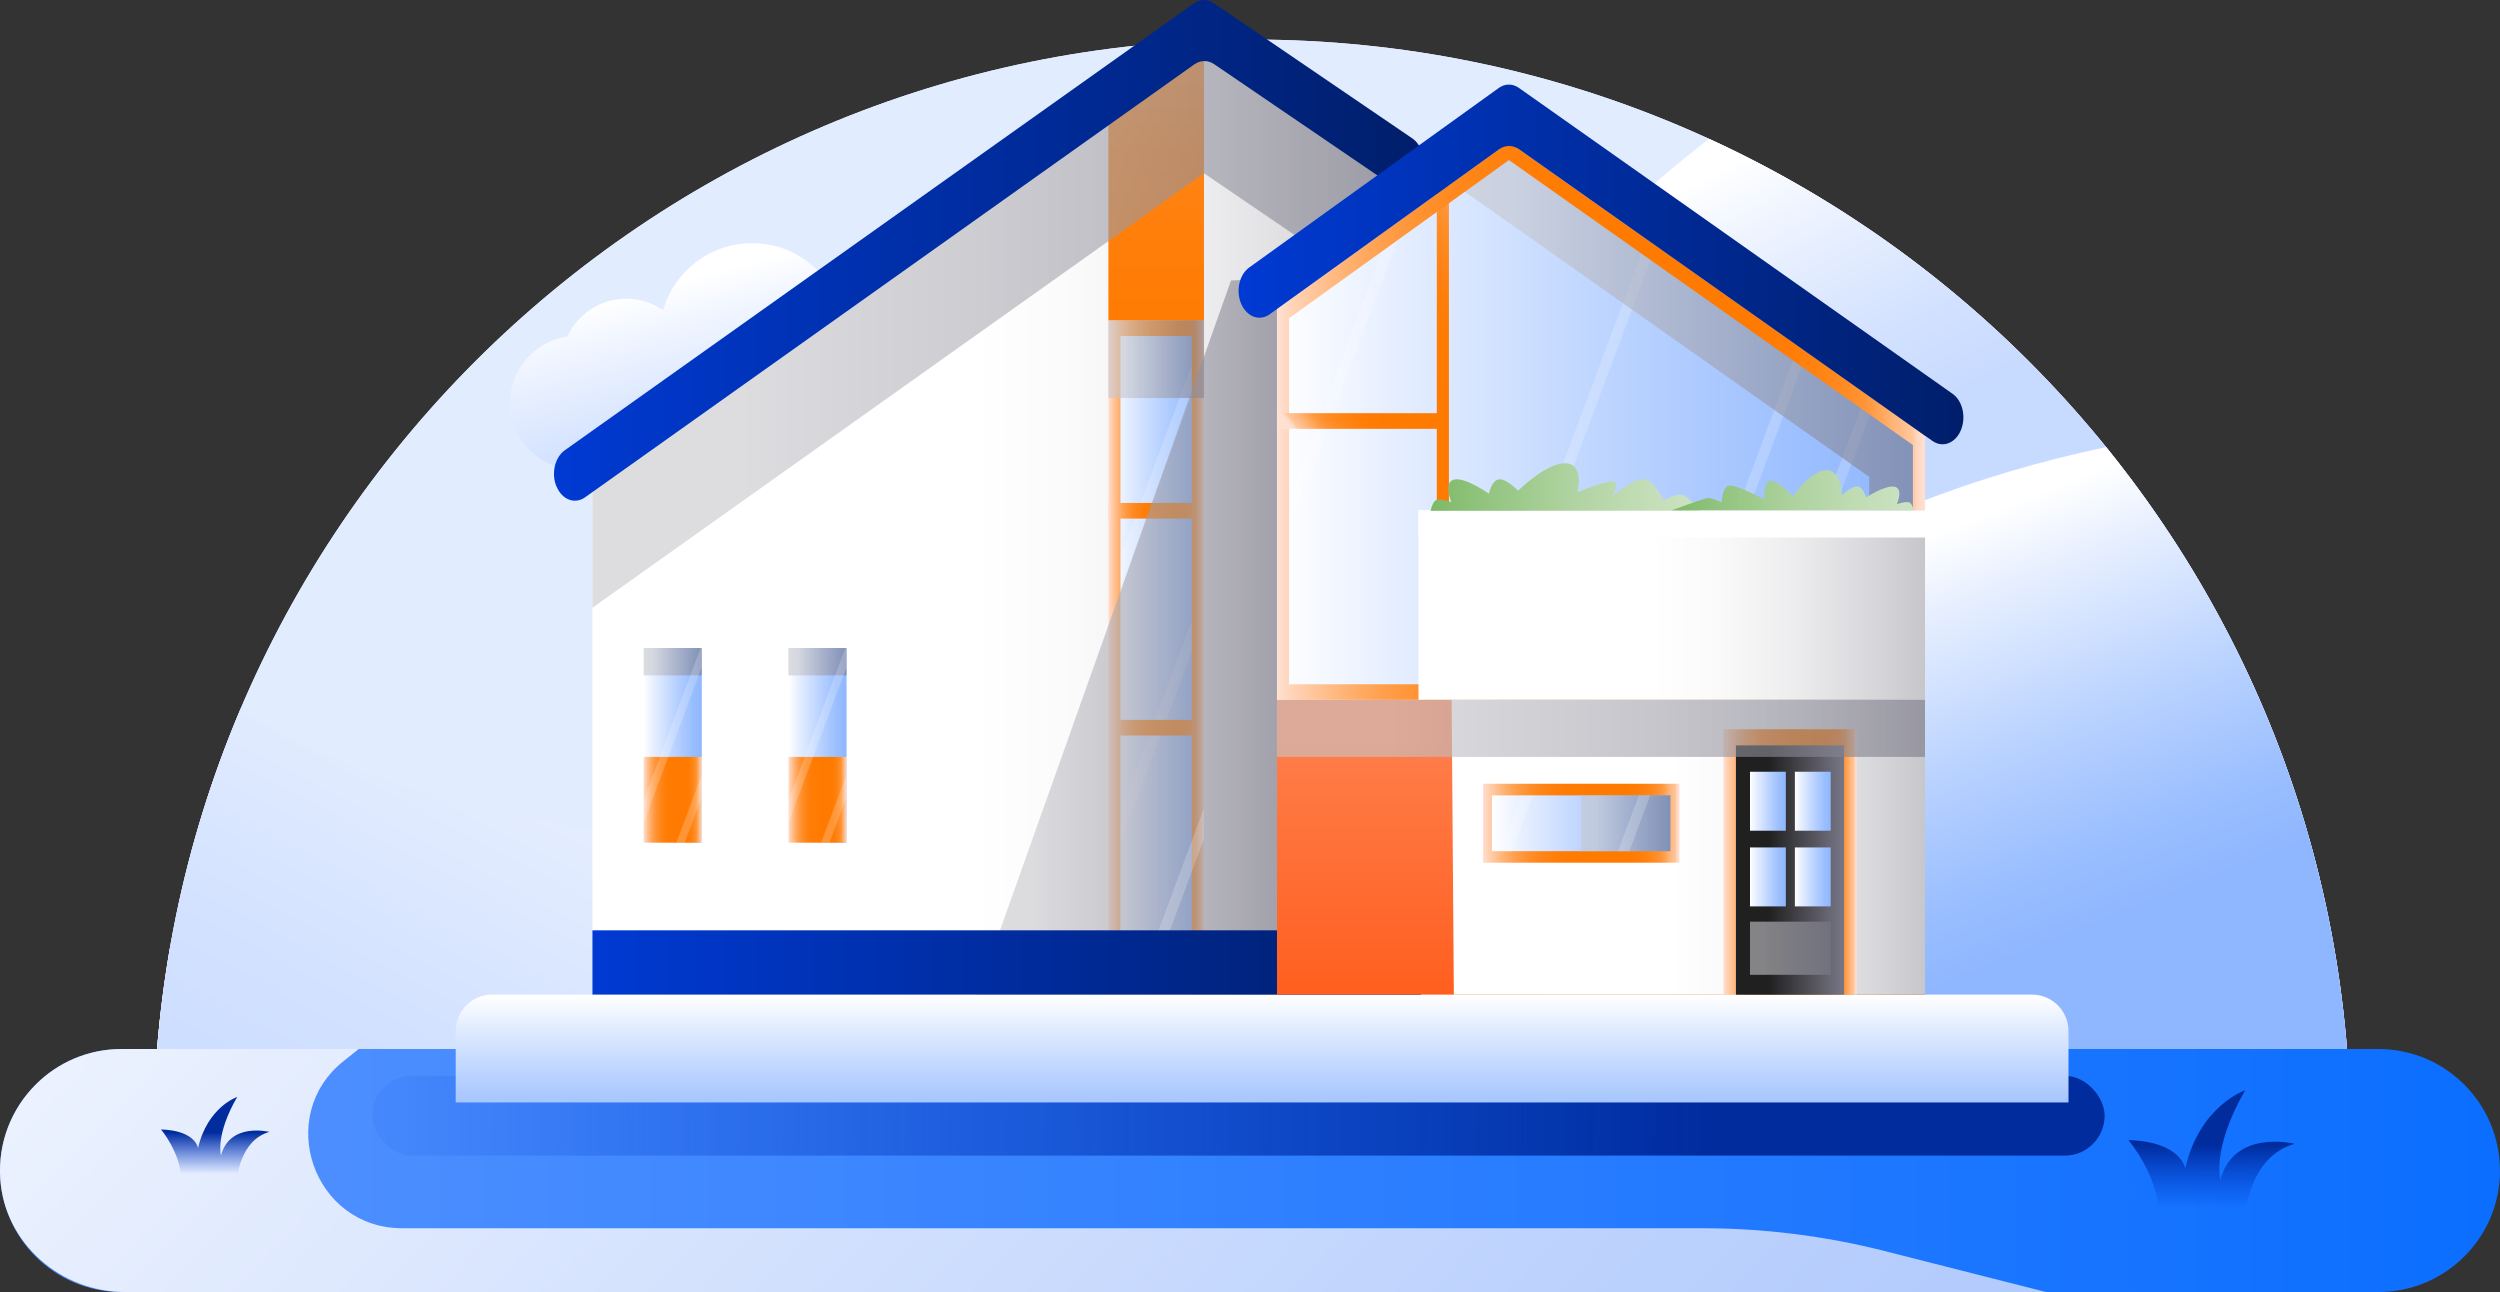 <?xml version="1.0" encoding="UTF-8"?>
<svg xmlns="http://www.w3.org/2000/svg" xmlns:xlink="http://www.w3.org/1999/xlink" viewBox="0 0 254 131.28">
  <rect x="0" y="0" width="254" height="131.28" fill="#333333" stroke="none"/>
  <defs>
    <style>
      .cls-1 {
        opacity: .2;
      }

      .cls-1, .cls-2 {
        fill: #fff;
      }

      .cls-3 {
        fill: url(#linear-gradient-13);
      }

      .cls-4 {
        fill: url(#linear-gradient-42);
      }

      .cls-5 {
        fill: url(#linear-gradient-46);
      }

      .cls-6 {
        fill: url(#linear-gradient-2);
      }

      .cls-7 {
        fill: url(#linear-gradient-10);
      }

      .cls-8 {
        fill: url(#linear-gradient-12);
      }

      .cls-9 {
        fill: url(#linear-gradient-40);
      }

      .cls-10 {
        fill: url(#linear-gradient-27);
      }

      .cls-11 {
        fill: url(#linear-gradient-37);
      }

      .cls-12 {
        fill: url(#linear-gradient-39);
      }

      .cls-13 {
        fill: url(#linear-gradient-51);
      }

      .cls-13, .cls-14, .cls-15, .cls-16, .cls-17, .cls-18, .cls-19, .cls-20, .cls-21, .cls-22, .cls-23 {
        mix-blend-mode: multiply;
      }

      .cls-13, .cls-14, .cls-15, .cls-16, .cls-17, .cls-18, .cls-20, .cls-21, .cls-22 {
        opacity: .6;
      }

      .cls-24 {
        fill: url(#linear-gradient-47);
      }

      .cls-25 {
        fill: url(#linear-gradient-26);
      }

      .cls-14 {
        fill: url(#linear-gradient-28);
      }

      .cls-26 {
        fill: none;
      }

      .cls-27 {
        fill: url(#linear-gradient-4);
      }

      .cls-28 {
        fill: url(#linear-gradient-35);
      }

      .cls-29 {
        fill: url(#linear-gradient-30);
      }

      .cls-15 {
        fill: url(#linear-gradient-43);
      }

      .cls-16 {
        fill: url(#linear-gradient-32);
      }

      .cls-30 {
        fill: url(#linear-gradient-44);
      }

      .cls-31 {
        fill: url(#linear-gradient-49);
      }

      .cls-17 {
        fill: url(#linear-gradient-23);
      }

      .cls-32 {
        fill: url(#linear-gradient-3);
      }

      .cls-33 {
        fill: url(#linear-gradient-34);
      }

      .cls-34 {
        fill: url(#linear-gradient-5);
      }

      .cls-18 {
        fill: url(#linear-gradient-48);
      }

      .cls-35 {
        fill: url(#linear-gradient-38);
      }

      .cls-36 {
        fill: url(#linear-gradient-22);
      }

      .cls-37 {
        fill: url(#linear-gradient-24);
      }

      .cls-38 {
        isolation: isolate;
      }

      .cls-19 {
        fill: url(#linear-gradient-8);
      }

      .cls-39 {
        fill: url(#linear-gradient-33);
      }

      .cls-40 {
        fill: url(#linear-gradient-14);
      }

      .cls-41 {
        fill: url(#linear-gradient-29);
      }

      .cls-42 {
        fill: url(#linear-gradient-20);
      }

      .cls-20 {
        fill: url(#linear-gradient-18);
      }

      .cls-43 {
        fill: url(#linear-gradient-17);
      }

      .cls-44 {
        fill: url(#linear-gradient-50);
      }

      .cls-45 {
        fill: url(#linear-gradient-9);
      }

      .cls-46 {
        fill: url(#linear-gradient-11);
      }

      .cls-47 {
        fill: url(#linear-gradient-19);
      }

      .cls-48 {
        fill: url(#linear-gradient-6);
      }

      .cls-49 {
        fill: url(#linear-gradient-36);
      }

      .cls-50 {
        fill: url(#linear-gradient-21);
      }

      .cls-51 {
        fill: url(#linear-gradient-45);
      }

      .cls-21 {
        fill: url(#linear-gradient-15);
      }

      .cls-22 {
        fill: url(#linear-gradient-25);
      }

      .cls-52 {
        fill: url(#linear-gradient-41);
      }

      .cls-53 {
        fill: #e2ecff;
      }

      .cls-54 {
        fill: url(#linear-gradient-16);
      }

      .cls-55 {
        fill: url(#linear-gradient);
      }

      .cls-56 {
        fill: url(#linear-gradient-31);
      }

      .cls-57 {
        clip-path: url(#clippath);
      }

      .cls-23 {
        fill: url(#linear-gradient-7);
      }
    </style>
    <clipPath id="clippath">
      <path class="cls-26" d="M15.6,115.63c66.4,0,139.33,0,223.22,0,0-61.64-49.97-111.61-111.61-111.61-61.64,0-111.61,49.97-111.61,111.61Z"/>
    </clipPath>
    <linearGradient id="linear-gradient" x1="-2512.21" y1="73.55" x2="-2526.69" y2="101.96" gradientTransform="translate(-2448.02) rotate(-180) scale(1 -1)" gradientUnits="userSpaceOnUse">
      <stop offset="0" stop-color="#fff"/>
      <stop offset=".2" stop-color="#f0f5ff"/>
      <stop offset=".71" stop-color="#d2e1ff"/>
      <stop offset="1" stop-color="#c7daff"/>
    </linearGradient>
    <linearGradient id="linear-gradient-2" x1="-2536.48" y1="97.2" x2="-2552.33" y2="137.09" gradientTransform="translate(-2448.02) rotate(-180) scale(1 -1)" gradientUnits="userSpaceOnUse">
      <stop offset="0" stop-color="#fff"/>
      <stop offset=".15" stop-color="#eaf1ff"/>
      <stop offset=".54" stop-color="#b9d2ff"/>
      <stop offset=".83" stop-color="#9abeff"/>
      <stop offset="1" stop-color="#8fb7ff"/>
    </linearGradient>
    <linearGradient id="linear-gradient-3" x1="-2449.46" y1="85.54" x2="-2462.23" y2="72.77" gradientTransform="translate(-2448.02) rotate(-180) scale(1 -1)" gradientUnits="userSpaceOnUse">
      <stop offset="0" stop-color="#c7daff"/>
      <stop offset=".55" stop-color="#d8e5ff"/>
      <stop offset="1" stop-color="#e2ecff"/>
    </linearGradient>
    <linearGradient id="linear-gradient-4" x1="-2438.31" y1="8.51" x2="-2397.56" y2="85.93" xlink:href="#linear-gradient"/>
    <linearGradient id="linear-gradient-5" x1="0" y1="118.93" x2="254" y2="118.93" gradientUnits="userSpaceOnUse">
      <stop offset="0" stop-color="#5693ff"/>
      <stop offset="1" stop-color="#0b6eff"/>
    </linearGradient>
    <linearGradient id="linear-gradient-6" x1="8.86" y1="35.2" x2="241.59" y2="261.49" gradientUnits="userSpaceOnUse">
      <stop offset="0" stop-color="#fff"/>
      <stop offset=".12" stop-color="#eff4fe"/>
      <stop offset=".52" stop-color="#bed3fd"/>
      <stop offset=".83" stop-color="#9fbefd"/>
      <stop offset="1" stop-color="#94b7fd"/>
    </linearGradient>
    <linearGradient id="linear-gradient-7" x1="224.69" y1="116.3" x2="224.69" y2="122.77" gradientUnits="userSpaceOnUse">
      <stop offset="0" stop-color="#002c9e"/>
      <stop offset="1" stop-color="#003ad3" stop-opacity="0"/>
    </linearGradient>
    <linearGradient id="linear-gradient-8" x1="21.87" y1="115.06" x2="21.87" y2="119.28" xlink:href="#linear-gradient-7"/>
    <linearGradient id="linear-gradient-9" x1="68.88" y1="28.59" x2="74.35" y2="48.95" gradientTransform="matrix(1,0,0,1,0,0)" xlink:href="#linear-gradient"/>
    <linearGradient id="linear-gradient-10" x1="173.61" y1="113.84" x2="28.64" y2="112.35" xlink:href="#linear-gradient-7"/>
    <linearGradient id="linear-gradient-11" x1="134.88" y1="84.48" x2="126.86" y2="76.46" gradientTransform="matrix(1,0,0,1,0,0)" xlink:href="#linear-gradient-3"/>
    <linearGradient id="linear-gradient-12" x1="128.23" y1="101.23" x2="128.23" y2="116.27" gradientTransform="matrix(1,0,0,1,0,0)" xlink:href="#linear-gradient-2"/>
    <linearGradient id="linear-gradient-13" x1="60.19" y1="51.89" x2="144.36" y2="51.89" gradientUnits="userSpaceOnUse">
      <stop offset=".46" stop-color="#fff"/>
      <stop offset=".59" stop-color="#fafafa"/>
      <stop offset=".74" stop-color="#ededef"/>
      <stop offset=".9" stop-color="#d7d7db"/>
      <stop offset="1" stop-color="#c6c6cb"/>
    </linearGradient>
    <linearGradient id="linear-gradient-14" x1="65.39" y1="75.73" x2="71.3" y2="75.73" gradientTransform="matrix(1,0,0,1,0,0)" xlink:href="#linear-gradient-2"/>
    <linearGradient id="linear-gradient-15" x1="65.39" y1="67.23" x2="71.3" y2="67.23" gradientUnits="userSpaceOnUse">
      <stop offset=".18" stop-color="#c6c6cb"/>
      <stop offset="1" stop-color="#787786"/>
    </linearGradient>
    <linearGradient id="linear-gradient-16" x1="65.39" y1="81.25" x2="71.3" y2="81.25" gradientUnits="userSpaceOnUse">
      <stop offset="0" stop-color="#ffe1d3"/>
      <stop offset=".02" stop-color="#ffd5bb"/>
      <stop offset=".07" stop-color="#ffc08f"/>
      <stop offset=".12" stop-color="#ffad69"/>
      <stop offset=".17" stop-color="#ff9d48"/>
      <stop offset=".23" stop-color="#ff902d"/>
      <stop offset=".29" stop-color="#ff8619"/>
      <stop offset=".36" stop-color="#ff7f0b"/>
      <stop offset=".44" stop-color="#ff7b02"/>
      <stop offset=".58" stop-color="#ff7a00"/>
      <stop offset=".74" stop-color="#ff7a01"/>
      <stop offset=".8" stop-color="#ff7e08"/>
      <stop offset=".84" stop-color="#ff8414"/>
      <stop offset=".88" stop-color="#ff8c25"/>
      <stop offset=".91" stop-color="#ff963b"/>
      <stop offset=".93" stop-color="#ffa456"/>
      <stop offset=".95" stop-color="#ffb476"/>
      <stop offset=".98" stop-color="#ffc69c"/>
      <stop offset=".99" stop-color="#ffdac5"/>
      <stop offset="1" stop-color="#ffe1d3"/>
    </linearGradient>
    <linearGradient id="linear-gradient-17" x1="80.1" y1="75.73" x2="86.01" y2="75.73" gradientTransform="matrix(1,0,0,1,0,0)" xlink:href="#linear-gradient-2"/>
    <linearGradient id="linear-gradient-18" x1="80.1" x2="86.01" xlink:href="#linear-gradient-15"/>
    <linearGradient id="linear-gradient-19" x1="80.1" x2="86.01" xlink:href="#linear-gradient-16"/>
    <linearGradient id="linear-gradient-20" x1="112.61" y1="51.85" x2="122.32" y2="51.85" gradientTransform="matrix(1,0,0,1,0,0)" xlink:href="#linear-gradient-2"/>
    <linearGradient id="linear-gradient-21" x1="112.61" y1="66.76" x2="122.32" y2="66.76" xlink:href="#linear-gradient-16"/>
    <linearGradient id="linear-gradient-22" x1="117.46" y1="-22.03" x2="117.46" y2="103.38" xlink:href="#linear-gradient-16"/>
    <linearGradient id="linear-gradient-23" x1="60.19" y1="32.24" x2="144.36" y2="32.24" xlink:href="#linear-gradient-15"/>
    <linearGradient id="linear-gradient-24" x1="56.29" y1="25.44" x2="144.61" y2="25.44" gradientUnits="userSpaceOnUse">
      <stop offset="0" stop-color="#003ad3"/>
      <stop offset="1" stop-color="#001e6a"/>
    </linearGradient>
    <linearGradient id="linear-gradient-25" x1="112.61" y1="36.5" x2="122.32" y2="36.5" xlink:href="#linear-gradient-15"/>
    <linearGradient id="linear-gradient-26" x1="112.61" y1="51.89" x2="122.32" y2="51.89" xlink:href="#linear-gradient-16"/>
    <linearGradient id="linear-gradient-27" x1="112.61" y1="73.94" x2="122.32" y2="73.94" xlink:href="#linear-gradient-16"/>
    <linearGradient id="linear-gradient-28" x1="99.28" y1="64.66" x2="129.74" y2="64.66" xlink:href="#linear-gradient-15"/>
    <linearGradient id="linear-gradient-29" x1="60.19" y1="97.79" x2="144.36" y2="97.79" xlink:href="#linear-gradient-24"/>
    <linearGradient id="linear-gradient-30" x1="162.66" y1="74.75" x2="162.66" y2="100.87" gradientUnits="userSpaceOnUse">
      <stop offset="0" stop-color="#ff7e4b"/>
      <stop offset="1" stop-color="#ff5f1f"/>
    </linearGradient>
    <linearGradient id="linear-gradient-31" x1="129.74" y1="41.21" x2="195.58" y2="41.21" gradientTransform="matrix(1,0,0,1,0,0)" xlink:href="#linear-gradient-2"/>
    <linearGradient id="linear-gradient-32" x1="145.36" y1="41.21" x2="195.58" y2="41.21" xlink:href="#linear-gradient-15"/>
    <linearGradient id="linear-gradient-33" x1="158.61" y1="23.49" x2="129.71" y2="46.78" xlink:href="#linear-gradient-16"/>
    <linearGradient id="linear-gradient-34" x1="129.74" y1="42.77" x2="195.58" y2="42.77" xlink:href="#linear-gradient-16"/>
    <linearGradient id="linear-gradient-35" x1="125.83" y1="26.86" x2="199.48" y2="26.86" xlink:href="#linear-gradient-24"/>
    <linearGradient id="linear-gradient-36" x1="144.12" y1="61.47" x2="195.58" y2="61.47" xlink:href="#linear-gradient-13"/>
    <linearGradient id="linear-gradient-37" x1="156.65" y1="27.87" x2="133.58" y2="46.47" xlink:href="#linear-gradient-16"/>
    <linearGradient id="linear-gradient-38" x1="145.36" y1="49.46" x2="172.67" y2="49.46" gradientUnits="userSpaceOnUse">
      <stop offset="0" stop-color="#7eb967"/>
      <stop offset=".14" stop-color="#8cc178"/>
      <stop offset=".52" stop-color="#afd3a0"/>
      <stop offset=".82" stop-color="#c4deb8"/>
      <stop offset="1" stop-color="#cce3c2"/>
    </linearGradient>
    <linearGradient id="linear-gradient-39" x1="169.85" y1="49.83" x2="194.45" y2="49.83" xlink:href="#linear-gradient-38"/>
    <linearGradient id="linear-gradient-40" x1="147.49" y1="86.08" x2="195.58" y2="86.08" xlink:href="#linear-gradient-13"/>
    <linearGradient id="linear-gradient-41" x1="175.1" y1="87.57" x2="188.63" y2="87.57" xlink:href="#linear-gradient-16"/>
    <linearGradient id="linear-gradient-42" x1="176.37" y1="88.39" x2="187.36" y2="88.39" gradientUnits="userSpaceOnUse">
      <stop offset=".3" stop-color="#202020"/>
      <stop offset="1" stop-color="#787786"/>
    </linearGradient>
    <linearGradient id="linear-gradient-43" x1="177.8" y1="96.34" x2="186" y2="96.34" xlink:href="#linear-gradient-15"/>
    <linearGradient id="linear-gradient-44" x1="182.36" y1="89.1" x2="186" y2="89.1" gradientTransform="matrix(1,0,0,1,0,0)" xlink:href="#linear-gradient-2"/>
    <linearGradient id="linear-gradient-45" x1="177.8" y1="81.41" x2="181.44" y2="81.41" gradientTransform="matrix(1,0,0,1,0,0)" xlink:href="#linear-gradient-2"/>
    <linearGradient id="linear-gradient-46" x1="177.8" y1="89.1" x2="181.44" y2="89.1" gradientTransform="matrix(1,0,0,1,0,0)" xlink:href="#linear-gradient-2"/>
    <linearGradient id="linear-gradient-47" x1="182.36" y1="81.41" x2="186" y2="81.41" gradientTransform="matrix(1,0,0,1,0,0)" xlink:href="#linear-gradient-2"/>
    <linearGradient id="linear-gradient-48" x1="129.74" y1="74" x2="195.58" y2="74" xlink:href="#linear-gradient-15"/>
    <linearGradient id="linear-gradient-49" x1="150.67" y1="83.64" x2="170.62" y2="83.64" xlink:href="#linear-gradient-16"/>
    <linearGradient id="linear-gradient-50" x1="151.58" y1="83.64" x2="169.71" y2="83.64" gradientTransform="matrix(1,0,0,1,0,0)" xlink:href="#linear-gradient-2"/>
    <linearGradient id="linear-gradient-51" x1="160.64" y1="83.64" x2="169.71" y2="83.64" xlink:href="#linear-gradient-15"/>
  </defs>
  <g class="cls-38">
    <g id="Layer_2" data-name="Layer 2">
      <g id="Quiz">
        <g>
          <g>
            <path class="cls-53" d="M238.82,115.63H15.6C15.6,53.99,65.57,4.02,127.21,4.02s111.61,49.97,111.61,111.61Z"/>
            <g class="cls-57">
              <rect class="cls-53" x="-86.28" y="-75.19" width="358.79" height="229.18" transform="translate(186.22 78.79) rotate(-180)"/>
              <g>
                <path class="cls-55" d="M250.49-11.64c-94.27,3.1-107.51,75.63-140.12,88.81-32.61,13.19-57.07,1.94-86.62,16.29-29.55,14.35-40.73.78-92.45,17.84-51.72,17.06-70.6,13.68-70.6,13.68H248.28s2.2-136.62,2.2-136.62Z"/>
                <path class="cls-6" d="M248.28,42.15c-76.46,0-86.49,40.16-137.67,55.42-51.18,15.26-83.51-2.41-130.13,10.44-46.63,12.85-61.93,18.87-61.93,18.87H248.28s0-84.74,0-84.74Z"/>
                <g>
                  <path class="cls-32" d="M-3.04,78.74v-3.43c0-2.68,2.71-4.98,6.22-5.11,3.75-.13,6.85,2.14,6.85,4.97v3.47c0,1.85.73,3.64,1.96,5.24.88,1.14,1.37,2.47,1.33,3.9-.1,3.88-4.21,7.12-9.3,7.33-5.67.22-10.35-3.21-10.35-7.47,0-1.39.5-2.68,1.36-3.79,1.21-1.55,1.93-3.29,1.93-5.09Z"/>
                  <path class="cls-2" d="M-.12,79.06c.06-.05.17-.05.23,0l3.15,2.4v-5.85c0-.07.07-.13.16-.13s.16.06.16.13v6.15s0,0,0,0v9.21s6.18-4.7,6.18-4.7c.06-.05.17-.05.23,0,.06.05.06.13,0,.18l-6.41,4.88v10.74c0,.07-.07.13-.16.13s-.16-.06-.16-.13v-20.25s-3.38-2.57-3.38-2.57c-.06-.05-.06-.13,0-.18Z"/>
                </g>
                <path class="cls-27" d="M-271.53-49.99C-122.15-44.38-160.19-22.24-84.63-6.34-9.07,9.57-11.29,58.11,35.93,77.92c47.22,19.81,129.48-6.44,184.66,48.96h-492.12V-49.99Z"/>
              </g>
            </g>
            <path class="cls-34" d="M254,118.93c0,3.41-1.39,6.5-3.62,8.72-2.24,2.24-5.33,3.62-8.73,3.62H12.34c-6.81,0-12.34-5.53-12.34-12.34,0-3.41,1.39-6.5,3.62-8.73,2.23-2.24,5.31-3.62,8.72-3.62h229.3c6.82,0,12.35,5.53,12.35,12.35Z"/>
            <path class="cls-48" d="M191.46,127.1l16.42,4.17H12.73c-6.54,0-12.24-4.93-12.7-11.45-.26-3.76,1.16-7.19,3.59-9.62,2.23-2.24,5.31-3.62,8.72-3.62h24.11l-1.5,1.19c-7.09,5.61-3.12,17.02,5.92,17.02h132.1c6.24,0,12.45.78,18.49,2.31Z"/>
            <path class="cls-23" d="M228.11,123.59s.3-6.02,5.01-7.38c0,0-6.17-1.55-7.53,3.69,0,0-.9-3.22,2.52-9.13,0,0-4.63,1.55-6.1,7.97,0,0-.32-2.72-5.76-2.91,0,0,3.12,3.69,3.12,7.77h8.74Z"/>
            <path class="cls-19" d="M24.1,119.82s.2-3.93,3.27-4.82c0,0-4.03-1.01-4.92,2.41,0,0-.59-2.1,1.65-5.96,0,0-3.02,1.01-3.98,5.2,0,0-.21-1.78-3.76-1.9,0,0,2.03,2.41,2.03,5.07h5.7Z"/>
          </g>
          <path class="cls-45" d="M57.65,34.18c1.04-2.26,3.33-3.83,5.98-3.83,1.39,0,2.67.43,3.74,1.16,1.13-3.93,4.75-6.81,9.04-6.81,5.2,0,9.41,4.21,9.41,9.41,0,0,0,0,0,0,3.71.04,6.74,3.09,6.74,6.81h0c0,3.75-3.07,6.81-6.81,6.81h-27.12c-3.75,0-6.81-3.07-6.81-6.81h0c0-3.42,2.55-6.26,5.84-6.74Z"/>
          <rect class="cls-7" x="37.83" y="109.3" width="176" height="8.11" rx="4.05" ry="4.05"/>
          <g>
            <g>
              <path class="cls-46" d="M136.43,80.06v-2.52c0-1.97-1.18-3.66-2.7-3.75-1.63-.1-2.98,1.57-2.98,3.65v2.55c0,1.36-.32,2.67-.85,3.85-.38.84-.59,1.82-.58,2.86.04,2.85,1.83,5.23,4.04,5.38,2.46.16,4.5-2.36,4.5-5.49,0-1.02-.22-1.97-.59-2.79-.52-1.14-.84-2.42-.84-3.74Z"/>
              <path class="cls-2" d="M135.16,80.29s-.07-.04-.1,0l-1.37,1.76v-4.3c0-.05-.03-.09-.07-.09s-.07.04-.07.09v4.52s0,0,0,0v6.77l-2.68-3.45s-.07-.04-.1,0c-.03.04-.03.09,0,.13l2.78,3.58v7.89c0,.05.03.09.07.09s.07-.04.07-.09v-14.88l1.47-1.89s.03-.09,0-.13Z"/>
            </g>
            <g>
              <path class="cls-8" d="M50.02,101.05h156.43c2.05,0,3.71,1.66,3.71,3.71v7.25H46.3v-7.25c0-2.05,1.66-3.71,3.71-3.71Z"/>
              <g>
                <polygon class="cls-3" points="144.36 17.75 122.32 2.73 60.19 46.88 60.19 101.05 144.36 101.05 144.36 17.75"/>
                <g>
                  <rect class="cls-2" x="64.5" y="64.7" width="7.69" height="22.06"/>
                  <rect class="cls-40" x="65.39" y="65.84" width="5.91" height="19.77"/>
                  <rect class="cls-21" x="65.39" y="65.84" width="5.91" height="2.78"/>
                  <rect class="cls-54" x="65.39" y="76.9" width="5.91" height="8.71"/>
                  <polygon class="cls-1" points="71.3 65.84 71.3 67.79 65.39 83.64 65.39 81.36 71.18 65.84 71.3 65.84"/>
                  <polygon class="cls-1" points="71.3 78.69 71.3 80.98 69.57 85.61 68.72 85.61 71.3 78.69"/>
                </g>
                <g>
                  <rect class="cls-2" x="79.21" y="64.7" width="7.69" height="22.06"/>
                  <rect class="cls-43" x="80.1" y="65.84" width="5.91" height="19.77"/>
                  <rect class="cls-20" x="80.1" y="65.84" width="5.91" height="2.78"/>
                  <rect class="cls-47" x="80.1" y="76.9" width="5.91" height="8.71"/>
                  <polygon class="cls-1" points="86.01 65.84 86.01 67.79 80.1 83.64 80.1 81.36 85.88 65.84 86.01 65.84"/>
                  <polygon class="cls-1" points="86.01 78.69 86.01 80.98 84.28 85.61 83.43 85.61 86.01 78.69"/>
                </g>
                <polygon class="cls-42" points="122.32 2.73 122.32 100.97 112.61 100.97 112.61 10.24 122.32 2.73"/>
                <polygon class="cls-1" points="122.32 33.79 122.32 36.92 112.61 62.98 112.61 59.87 122.32 33.79"/>
                <polygon class="cls-1" points="122.32 59.76 122.32 62.89 112.61 88.95 112.61 85.84 122.32 59.76"/>
                <path class="cls-50" d="M121.09,34.14v65.25h-7.25V34.14h7.25M122.32,32.55h-9.72v68.42h9.72V32.55h0Z"/>
                <polygon class="cls-36" points="122.32 2.73 122.32 32.55 112.61 32.55 112.61 10.24 122.32 2.73"/>
                <polygon class="cls-17" points="122.32 2.73 60.19 46.88 60.19 61.75 122.32 17.6 144.36 32.62 144.36 17.75 122.32 2.73"/>
                <path class="cls-37" d="M56.55,49.46h0c-.57-1.32-.19-2.98.83-3.71L121.3.34c.63-.45,1.39-.45,2.02-.02l20.17,13.74c1.04.71,1.43,2.36.88,3.69h0c-.55,1.33-1.83,1.84-2.87,1.13l-18.14-12.36c-.63-.43-1.39-.42-2.02.02l-61.9,43.99c-1.03.73-2.32.25-2.88-1.07Z"/>
                <rect class="cls-22" x="112.61" y="32.55" width="9.72" height="7.89"/>
                <rect class="cls-25" x="112.61" y="51.1" width="9.72" height="1.59"/>
                <rect class="cls-10" x="112.61" y="73.14" width="9.72" height="1.59"/>
                <polygon class="cls-14" points="125.07 28.5 99.28 101.05 129.74 101.05 129.74 28.26 125.07 28.5"/>
                <polygon class="cls-1" points="122.32 82.13 122.32 85.25 116.46 100.97 115.3 100.97 122.32 82.13"/>
                <rect class="cls-41" x="60.19" y="94.52" width="84.17" height="6.53"/>
                <polygon class="cls-29" points="153.3 11.32 129.74 28.26 129.74 101.05 195.58 101.05 195.58 41.15 153.3 11.32"/>
                <polygon class="cls-56" points="195.58 41.16 195.58 71.1 129.74 71.1 129.74 28.26 142.89 18.8 144.49 17.66 153.3 11.32 168.22 21.85 169.14 22.5 183.6 32.69 184.52 33.35 190.51 37.58 191.43 38.23 195.58 41.16"/>
                <polygon class="cls-1" points="144.49 17.66 129.74 57.22 129.74 54.11 142.89 18.8 144.49 17.66"/>
                <polygon class="cls-1" points="169.14 22.5 151.03 71.1 149.87 71.1 168.22 21.85 169.14 22.5"/>
                <polygon class="cls-1" points="184.52 33.35 170.44 71.1 169.29 71.1 183.6 32.69 184.52 33.35"/>
                <polygon class="cls-1" points="191.43 38.23 179.18 71.1 178.02 71.1 190.51 37.58 191.43 38.23"/>
                <polygon class="cls-16" points="153.3 11.32 145.36 17.03 189.91 48.45 189.91 71.1 195.58 71.1 195.58 41.15 153.3 11.32"/>
                <rect class="cls-39" x="145.98" y="14.45" width="1.23" height="37.45"/>
                <path class="cls-33" d="M153.3,16.26l41.05,28.96v24.3h-63.38v-37.19l22.33-16.06M153.3,14.45l-23.55,16.94v39.71h65.84v-26.82l-42.29-29.83h0Z"/>
                <path class="cls-28" d="M196.34,44.8l-42-29.63c-.64-.45-1.42-.45-2.05.01l-23.29,16.75c-1.02.74-2.31.27-2.89-1.05h0c-.57-1.32-.21-2.98.82-3.71l25.34-18.23c.64-.46,1.41-.46,2.05-.01l44.06,31.08c1.03.72,1.4,2.38.84,3.71h0c-.56,1.32-1.85,1.81-2.88,1.08Z"/>
                <rect class="cls-49" x="144.12" y="51.85" width="51.46" height="19.25"/>
                <rect class="cls-2" x="144.12" y="51.85" width="51.46" height="2.76"/>
                <rect class="cls-11" x="129.74" y="41.98" width="16.86" height="1.59"/>
                <path class="cls-35" d="M145.36,51.87s.14-.75.49-1.03c.35-.28,1.61.19,1.61.19,0,0-.86-2.06.29-2.31,1.15-.25,3.52,1.44,3.52,1.44,0,0,.29-1.39,1.04-1.46.75-.07,1.93,1.15,1.93,1.15,0,0,2.86-2.84,4.82-2.78,1.96.06,1.21,2.94,1.21,2.94,0,0,2.6-1.09,3.52-1.09s0,1.5,0,1.5c0,0,1.96-1.66,3.06-1.75,1.1-.09,2.19,2.16,2.19,2.16,0,0,1.21-.69,1.85-.56s1.79,1.61,1.79,1.61l-27.31.02Z"/>
                <path class="cls-12" d="M194.45,51.87s-.12-.57-.4-.79c-.29-.21-1.33.14-1.33.14,0,0,.71-1.58-.24-1.77-.95-.19-2.9,1.1-2.9,1.1,0,0-.24-1.07-.86-1.12-.62-.05-1.59.88-1.59.88,0,0,.02-2.58-1.6-2.54-1.62.05-3.37,2.66-3.37,2.66,0,0-1.47-1.58-2.23-1.58s-.67,1.89-.67,1.89c0,0-2.52-1.34-3.42-1.41-.9-.07-.9,1.72-.9,1.72,0,0-1-.53-1.52-.43-.52.1-3.58,1.23-3.58,1.23h24.6Z"/>
                <polygon class="cls-9" points="147.49 71.1 195.58 71.1 195.58 101.05 147.71 101.05 147.49 71.1"/>
                <g>
                  <rect class="cls-52" x="175.1" y="74.09" width="13.53" height="26.96"/>
                  <rect class="cls-4" x="176.37" y="75.73" width="10.99" height="25.33"/>
                  <rect class="cls-15" x="177.8" y="93.64" width="8.21" height="5.4"/>
                  <rect class="cls-30" x="182.36" y="86.1" width="3.64" height="5.99"/>
                  <rect class="cls-51" x="177.8" y="78.41" width="3.64" height="5.99"/>
                  <rect class="cls-5" x="177.8" y="86.1" width="3.64" height="5.99"/>
                  <rect class="cls-24" x="182.36" y="78.41" width="3.64" height="5.99"/>
                </g>
                <rect class="cls-18" x="129.74" y="71.1" width="65.84" height="5.8"/>
                <g>
                  <g>
                    <rect class="cls-31" x="150.67" y="79.63" width="19.96" height="8.02"/>
                    <rect class="cls-44" x="151.58" y="80.81" width="18.13" height="5.67"/>
                  </g>
                  <rect class="cls-13" x="160.64" y="80.81" width="9.07" height="5.67"/>
                  <polygon class="cls-1" points="155.73 80.81 153.61 86.48 152.46 86.48 154.57 80.81 155.73 80.81"/>
                  <polygon class="cls-1" points="167.66 80.81 165.55 86.48 164.39 86.48 166.51 80.81 167.66 80.81"/>
                </g>
              </g>
            </g>
          </g>
        </g>
      </g>
    </g>
  </g>
</svg>